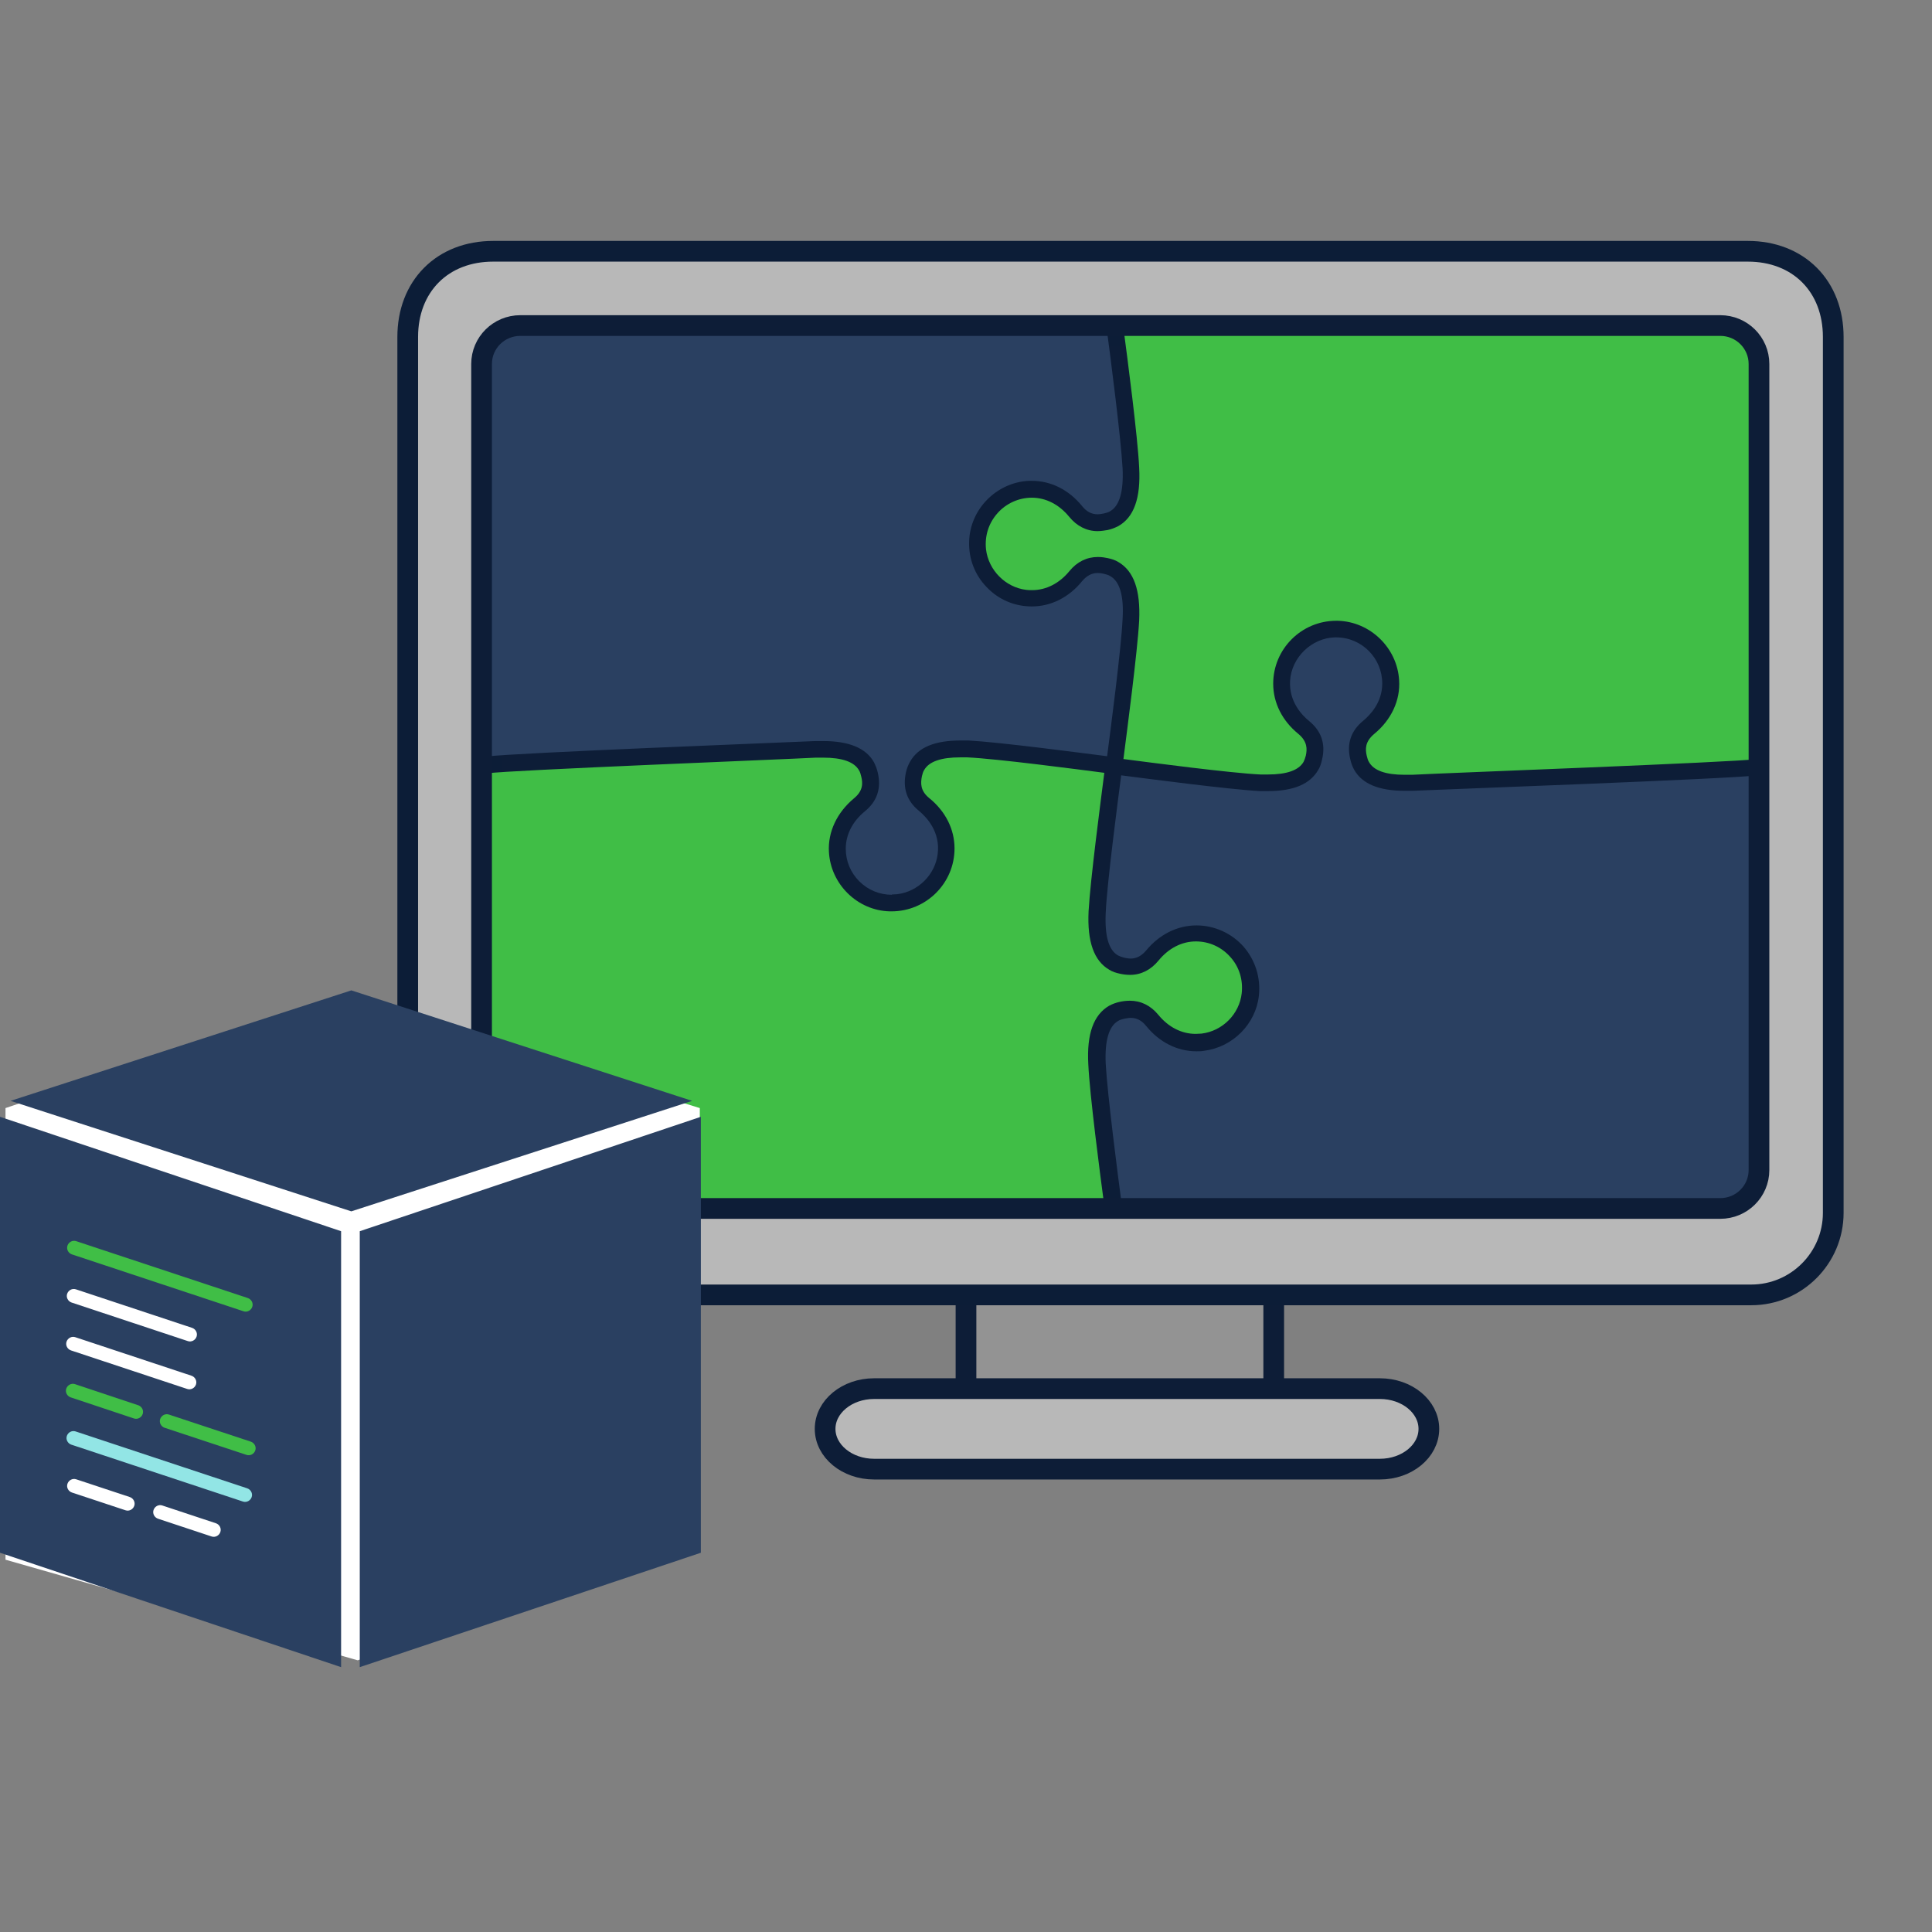 <?xml version="1.0" encoding="UTF-8"?>
<svg xmlns="http://www.w3.org/2000/svg" width="112" height="112" viewBox="0 0 112 112" fill="none">
  <rect x="0" y="0" width="112" height="112" fill="#808080" stroke="none"/>
  <path d="M73.839 72.74H56V81.423H73.839V72.74Z" fill="#939393" stroke="#0D1D37" stroke-width="1.2" stroke-miterlimit="10"></path>
  <path d="M79.995 80.5H50.672C49.104 80.5 47.833 81.545 47.833 82.833C47.833 84.122 49.104 85.167 50.672 85.167H79.995C81.562 85.167 82.833 84.122 82.833 82.833C82.833 81.545 81.562 80.5 79.995 80.5Z" fill="#B8B8B8" stroke="#0D1D37" stroke-width="1.2" stroke-miterlimit="10"></path>
  <path d="M104.307 18.05H26.223V70.899H104.307V18.05Z" fill="#0D1D37"></path>
  <path d="M23.636 70.312C23.636 72.942 25.779 75.066 28.39 75.066H101.521C104.151 75.066 106.275 72.923 106.275 70.312V19.533C106.275 18.093 105.791 16.842 104.903 15.949C104.014 15.056 102.767 14.567 101.325 14.567H28.585C27.144 14.567 25.896 15.056 25.008 15.949C24.12 16.842 23.636 18.093 23.636 19.533V70.312ZM85.342 69.336L28.517 68.915V21.871C28.517 20.546 29.591 19.471 30.917 19.471H95.51C98.496 19.471 100.915 21.895 100.91 24.881L100.856 53.965C100.84 62.504 93.88 69.4 85.342 69.336Z" fill="#B8B8B8" stroke="#0C1D37" stroke-width="1.2"></path>
  <path d="M51.702 51.871C50.985 51.871 50.317 51.594 49.812 51.089C49.307 50.584 49.03 49.916 49.03 49.199C49.03 48.385 49.421 47.619 50.138 47.032C50.839 46.462 51.099 45.713 50.888 44.8C50.839 44.572 50.757 44.377 50.66 44.181C50.203 43.367 49.21 42.96 47.727 42.96C47.581 42.96 47.434 42.96 47.271 42.96C45.495 43.041 29.807 43.644 28.21 43.856V20.25C28.21 19.631 28.715 19.126 29.334 19.126H64.165C64.36 20.576 64.979 25.365 65.077 27.141C65.142 28.493 64.898 29.324 64.36 29.634C64.263 29.699 64.132 29.731 64.002 29.764C63.904 29.78 63.774 29.813 63.627 29.813C63.285 29.813 62.992 29.666 62.731 29.34C61.965 28.395 60.923 27.874 59.815 27.874C59.75 27.874 59.685 27.874 59.636 27.874C57.762 27.972 56.231 29.519 56.182 31.393C56.15 32.387 56.508 33.332 57.209 34.048C57.893 34.765 58.821 35.156 59.815 35.156C60.923 35.156 61.965 34.635 62.731 33.69C62.992 33.38 63.285 33.218 63.627 33.218C63.774 33.218 63.888 33.234 64.002 33.266C64.132 33.299 64.263 33.332 64.36 33.397C64.914 33.706 65.159 34.537 65.077 35.889C64.996 37.632 64.377 42.324 64.181 43.839C62.65 43.644 57.958 43.025 56.15 42.927C55.987 42.927 55.84 42.927 55.693 42.927C54.195 42.927 53.233 43.318 52.761 44.149C52.647 44.344 52.566 44.556 52.517 44.784C52.321 45.68 52.566 46.43 53.266 47C53.739 47.391 54.52 48.238 54.358 49.509C54.211 50.714 53.217 51.692 52.012 51.838C51.914 51.838 51.8 51.855 51.702 51.855V51.871Z" fill="#2A4061"></path>
  <path d="M29.334 69.694C28.715 69.694 28.21 69.189 28.21 68.57V44.833C29.66 44.638 45.544 44.019 47.303 43.921C47.45 43.921 47.581 43.921 47.711 43.921C48.819 43.921 49.519 44.165 49.796 44.654C49.861 44.752 49.894 44.882 49.926 45.013C50.024 45.404 50.04 45.843 49.503 46.283C48.525 47.098 47.988 48.222 48.053 49.379C48.151 51.252 49.698 52.783 51.572 52.832C51.604 52.832 51.653 52.832 51.686 52.832C53.69 52.832 55.335 51.203 55.335 49.183C55.335 48.075 54.814 47.033 53.869 46.267C53.347 45.843 53.364 45.404 53.445 44.996C53.478 44.866 53.51 44.736 53.576 44.638C53.852 44.149 54.553 43.905 55.661 43.905C55.791 43.905 55.922 43.905 56.068 43.905C57.811 43.986 62.503 44.605 64.018 44.801C63.823 46.332 63.204 51.024 63.106 52.832C63.024 54.592 63.415 55.7 64.311 56.221C64.491 56.335 64.702 56.4 64.93 56.449C65.077 56.481 65.273 56.514 65.517 56.514C66.152 56.514 66.722 56.221 67.162 55.683C67.749 54.966 68.514 54.575 69.329 54.575C70.095 54.575 70.812 54.901 71.317 55.471C71.838 56.042 72.066 56.791 71.984 57.573C71.854 58.779 70.877 59.772 69.655 59.919C69.541 59.919 69.427 59.935 69.313 59.935C68.498 59.935 67.733 59.544 67.146 58.827C66.706 58.29 66.136 58.013 65.501 58.013C65.273 58.013 65.061 58.045 64.914 58.078C64.686 58.127 64.474 58.208 64.295 58.306C63.399 58.827 62.992 59.935 63.09 61.695C63.171 63.47 63.774 68.064 63.986 69.661H29.334V69.694Z" fill="#40BE46"></path>
  <path d="M81.434 44.915C80.326 44.915 79.642 44.67 79.365 44.181C79.3 44.084 79.267 43.953 79.234 43.823C79.137 43.416 79.137 42.992 79.658 42.552C80.652 41.738 81.189 40.597 81.108 39.425C80.994 37.551 79.43 36.036 77.556 35.987H77.459C75.455 35.987 73.809 37.616 73.809 39.636C73.809 40.744 74.331 41.787 75.276 42.552C75.797 42.992 75.781 43.432 75.699 43.807C75.667 43.937 75.618 44.068 75.569 44.165C75.292 44.654 74.591 44.898 73.5 44.898C73.37 44.898 73.223 44.898 73.076 44.898C71.333 44.817 66.641 44.198 65.126 44.002C65.322 42.471 65.941 37.779 66.039 35.971C66.12 34.211 65.729 33.104 64.833 32.582C64.654 32.468 64.442 32.403 64.214 32.354C64.067 32.322 63.872 32.289 63.644 32.289C63.008 32.289 62.438 32.566 61.998 33.104C61.412 33.82 60.646 34.211 59.832 34.211C59.718 34.211 59.604 34.211 59.49 34.195C58.284 34.048 57.307 33.055 57.16 31.849C57.079 31.067 57.307 30.334 57.828 29.748C58.333 29.177 59.066 28.852 59.816 28.852C60.63 28.852 61.396 29.243 61.982 29.959C62.422 30.497 62.992 30.79 63.628 30.79C63.872 30.79 64.084 30.741 64.214 30.725C64.442 30.676 64.638 30.595 64.833 30.497C65.729 29.992 66.136 28.884 66.039 27.108C65.957 25.333 65.355 20.739 65.143 19.142H100.771C101.39 19.142 101.895 19.647 101.895 20.266V44.002C100.445 44.198 83.617 44.817 81.857 44.915C81.711 44.915 81.564 44.915 81.434 44.915Z" fill="#40BE46"></path>
  <path d="M65.012 69.694C64.817 68.244 64.198 63.454 64.1 61.678C64.035 60.343 64.279 59.495 64.817 59.186C64.915 59.121 65.045 59.088 65.175 59.056C65.289 59.039 65.419 59.007 65.55 59.007C65.892 59.007 66.185 59.153 66.446 59.479C67.212 60.424 68.254 60.945 69.362 60.945C69.509 60.945 69.671 60.945 69.818 60.913C71.463 60.701 72.799 59.365 72.979 57.72C73.093 56.677 72.767 55.651 72.083 54.869C71.398 54.103 70.405 53.647 69.362 53.647C68.254 53.647 67.212 54.168 66.446 55.097C66.185 55.406 65.892 55.569 65.55 55.569C65.403 55.569 65.289 55.537 65.175 55.52C65.045 55.488 64.915 55.439 64.817 55.39C64.263 55.081 64.035 54.233 64.1 52.898C64.181 51.154 64.8 46.462 64.996 44.947C66.527 45.143 71.219 45.762 73.027 45.86C73.19 45.86 73.353 45.86 73.5 45.86C74.999 45.86 75.944 45.452 76.416 44.638C76.53 44.459 76.595 44.247 76.644 44.019C76.856 43.123 76.595 42.373 75.895 41.803C75.455 41.445 74.722 40.663 74.787 39.474C74.868 38.105 76.041 36.981 77.394 36.949H77.459C78.941 36.949 80.13 38.154 80.13 39.62C80.13 40.728 79.43 41.445 79.023 41.787C78.322 42.357 78.061 43.106 78.273 44.002C78.322 44.231 78.403 44.442 78.501 44.622C78.957 45.436 79.935 45.843 81.417 45.843C81.564 45.843 81.727 45.843 81.89 45.843C83.665 45.762 100.282 45.159 101.879 44.947V68.553C101.879 69.172 101.374 69.677 100.755 69.677H64.996L65.012 69.694Z" fill="#2A4061"></path>
  <path d="M99.726 18.872H30.161C28.922 18.872 27.917 19.869 27.917 21.101V67.827C27.917 69.058 28.922 70.056 30.161 70.056H99.726C100.966 70.056 101.97 69.058 101.97 67.827V21.101C101.97 19.869 100.966 18.872 99.726 18.872Z" stroke="#0D1D37" stroke-width="1.2" stroke-miterlimit="10"></path>
  <path d="M19.587 57.767L0.319 64.236V90.417L20.736 96.25L40.569 89.25V64.236L19.587 57.767Z" fill="white"></path>
  <path d="M40.123 63.818L20.367 70.223L0.611 63.818L20.367 57.413L40.123 63.818Z" fill="#2A4061"></path>
  <path d="M40.63 64.742V90.014L20.856 96.646V71.374L40.63 64.742Z" fill="#2A4061"></path>
  <path d="M0 64.742L19.774 71.374V96.646L0 90.014V64.742Z" fill="#2A4061"></path>
  <path d="M14.364 75.249L4.416 71.951C4.207 71.881 3.98 72.003 3.91 72.212C3.84 72.422 3.962 72.649 4.172 72.719L14.12 76.017C14.329 76.087 14.556 75.965 14.626 75.755C14.696 75.546 14.573 75.319 14.364 75.249Z" fill="#40BE46"></path>
  <path d="M14.329 86.279L4.381 82.981C4.172 82.911 3.945 83.033 3.875 83.242C3.805 83.452 3.927 83.679 4.137 83.749L14.085 87.047C14.294 87.117 14.521 86.995 14.591 86.785C14.661 86.576 14.539 86.349 14.329 86.279Z" fill="#92E5E5"></path>
  <path d="M11.135 76.977L4.398 74.743C4.189 74.673 3.962 74.796 3.892 75.005C3.822 75.214 3.944 75.441 4.154 75.511L10.89 77.745C11.1 77.815 11.327 77.693 11.396 77.483C11.466 77.274 11.344 77.047 11.135 76.977Z" fill="white"></path>
  <path d="M11.1 79.752L4.363 77.518C4.154 77.448 3.927 77.571 3.857 77.78C3.787 77.99 3.909 78.216 4.119 78.286L10.855 80.52C11.065 80.59 11.292 80.468 11.362 80.258C11.431 80.049 11.309 79.822 11.1 79.752Z" fill="white"></path>
  <path d="M12.514 88.304L9.407 87.274C9.198 87.204 8.971 87.326 8.901 87.536C8.831 87.745 8.953 87.972 9.163 88.042L12.269 89.072C12.479 89.141 12.706 89.019 12.775 88.81C12.845 88.6 12.723 88.373 12.514 88.304Z" fill="white"></path>
  <path d="M7.523 86.785L4.416 85.756C4.207 85.686 3.98 85.808 3.91 86.018C3.84 86.227 3.962 86.454 4.172 86.524L7.278 87.553C7.488 87.623 7.715 87.501 7.784 87.292C7.854 87.082 7.732 86.855 7.523 86.785Z" fill="white"></path>
  <path d="M14.539 83.574L9.792 82.003C9.582 81.933 9.355 82.055 9.285 82.265C9.216 82.474 9.338 82.701 9.547 82.771L14.294 84.342C14.504 84.412 14.731 84.289 14.8 84.08C14.87 83.871 14.748 83.644 14.539 83.574Z" fill="#40BE46"></path>
  <path d="M8.011 81.462L4.346 80.24C4.137 80.171 3.91 80.293 3.84 80.502C3.77 80.712 3.892 80.939 4.102 81.008L7.767 82.23C7.976 82.3 8.203 82.178 8.273 81.968C8.343 81.759 8.221 81.532 8.011 81.462Z" fill="#40BE46"></path>
</svg>
